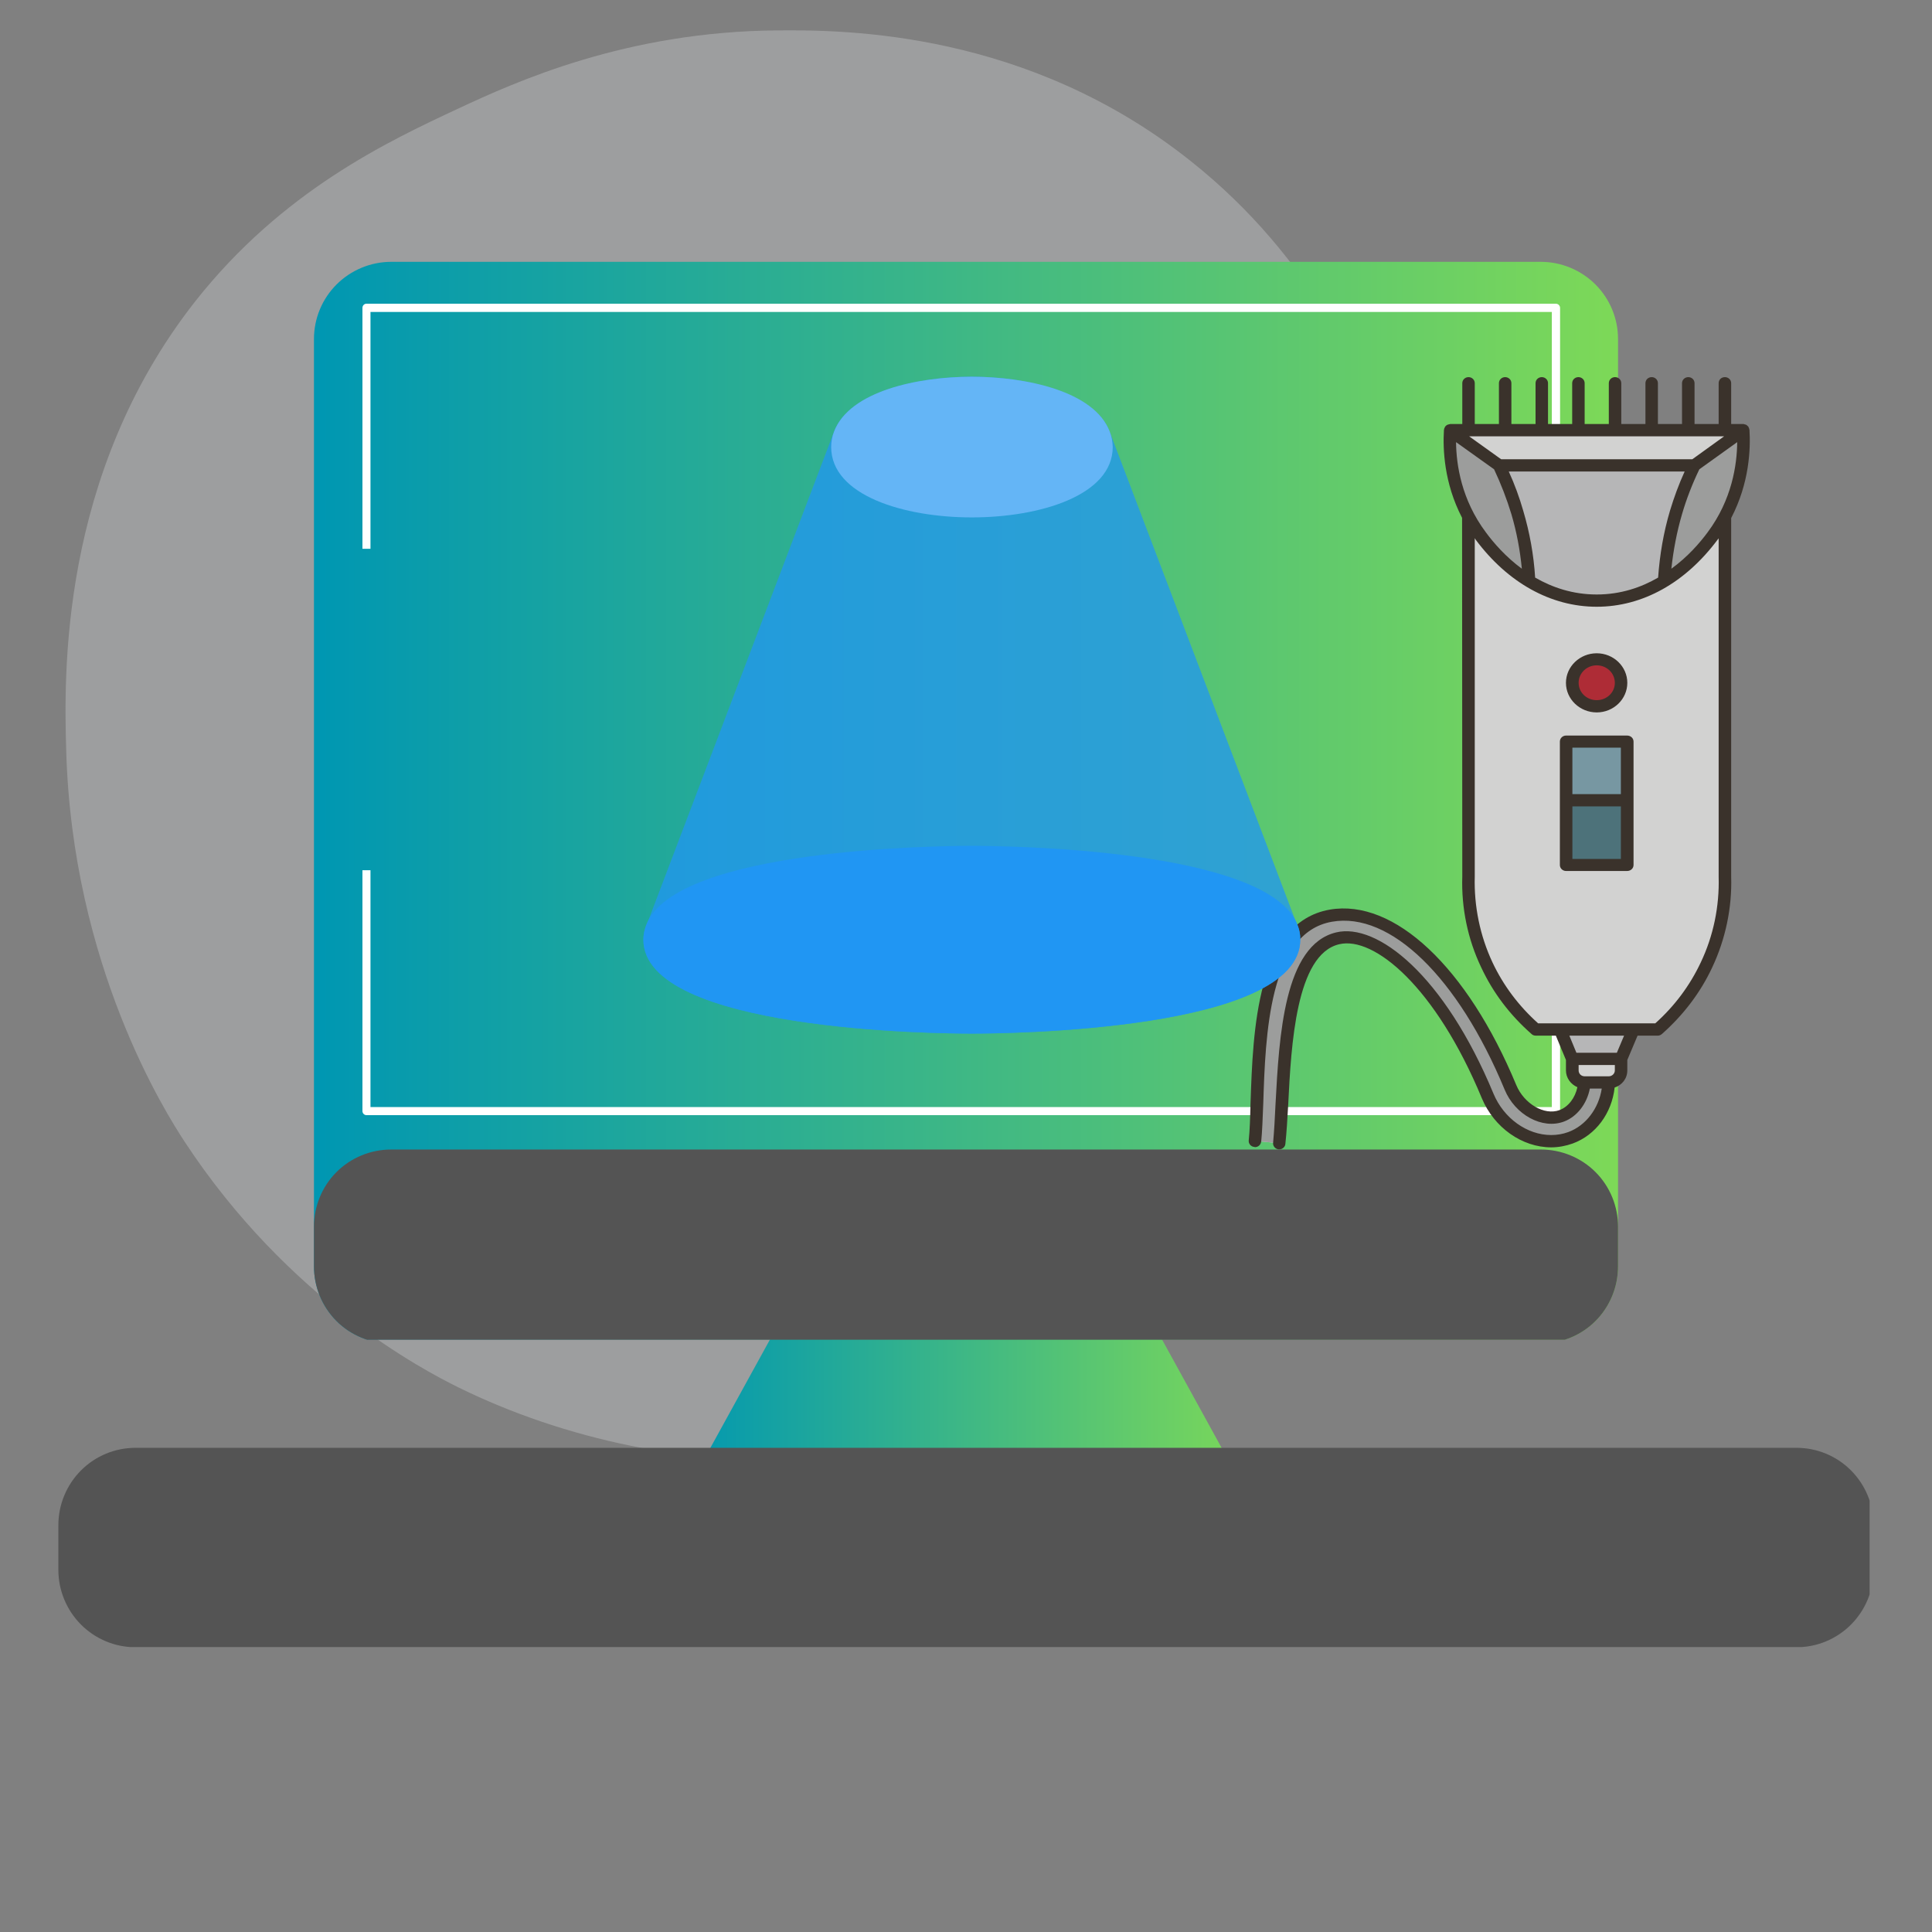 <svg xmlns="http://www.w3.org/2000/svg" xmlns:xlink="http://www.w3.org/1999/xlink" width="50" zoomAndPan="magnify" viewBox="0 0 37.5 37.5" height="50" preserveAspectRatio="xMidYMid meet" version="1.0"><rect x="0" y="0" width="37.5" height="37.5" fill="#808080" stroke="none"/><defs><filter x="0%" y="0%" width="100%" height="100%" id="93ab7fee31"><feColorMatrix values="0 0 0 0 1 0 0 0 0 1 0 0 0 0 1 0 0 0 1 0" color-interpolation-filters="sRGB"/></filter><mask id="e805c2bdc2"><g filter="url(#93ab7fee31)"><rect x="-3.75" width="45" fill="#000000" y="-3.75" height="45" fill-opacity="0.286"/></g></mask><clipPath id="91d278edde"><path d="M 1.133 0.566 L 27.949 0.566 L 27.949 28.656 L 1.133 28.656 Z M 1.133 0.566 " clip-rule="nonzero"/></clipPath><clipPath id="422bc23f3e"><rect x="0" width="28" y="0" height="29"/></clipPath><clipPath id="fe81a6c379"><path d="M 13.125 19.082 L 24.375 19.082 L 24.375 29.277 L 13.125 29.277 Z M 13.125 19.082 " clip-rule="nonzero"/></clipPath><clipPath id="364e432820"><path d="M 18.75 19.082 L 24.375 29.309 L 13.125 29.309 L 18.75 19.082 " clip-rule="nonzero"/></clipPath><linearGradient x1="-0" gradientTransform="matrix(0.176, 0, 0, 0.176, 13.125, 19.083)" y1="0" x2="64" gradientUnits="userSpaceOnUse" y2="0" id="a6baefe853"><stop stop-opacity="1" stop-color="rgb(0%, 59.2%, 69.8%)" offset="0"/><stop stop-opacity="1" stop-color="rgb(0.192%, 59.3%, 69.659%)" offset="0.008"/><stop stop-opacity="1" stop-color="rgb(0.577%, 59.502%, 69.38%)" offset="0.016"/><stop stop-opacity="1" stop-color="rgb(0.963%, 59.705%, 69.101%)" offset="0.023"/><stop stop-opacity="1" stop-color="rgb(1.349%, 59.908%, 68.822%)" offset="0.031"/><stop stop-opacity="1" stop-color="rgb(1.735%, 60.109%, 68.544%)" offset="0.039"/><stop stop-opacity="1" stop-color="rgb(2.121%, 60.312%, 68.265%)" offset="0.047"/><stop stop-opacity="1" stop-color="rgb(2.507%, 60.513%, 67.986%)" offset="0.055"/><stop stop-opacity="1" stop-color="rgb(2.893%, 60.716%, 67.706%)" offset="0.062"/><stop stop-opacity="1" stop-color="rgb(3.279%, 60.919%, 67.429%)" offset="0.07"/><stop stop-opacity="1" stop-color="rgb(3.665%, 61.121%, 67.149%)" offset="0.078"/><stop stop-opacity="1" stop-color="rgb(4.051%, 61.324%, 66.87%)" offset="0.086"/><stop stop-opacity="1" stop-color="rgb(4.437%, 61.525%, 66.591%)" offset="0.094"/><stop stop-opacity="1" stop-color="rgb(4.823%, 61.728%, 66.312%)" offset="0.102"/><stop stop-opacity="1" stop-color="rgb(5.209%, 61.931%, 66.034%)" offset="0.109"/><stop stop-opacity="1" stop-color="rgb(5.594%, 62.132%, 65.755%)" offset="0.117"/><stop stop-opacity="1" stop-color="rgb(5.98%, 62.335%, 65.475%)" offset="0.125"/><stop stop-opacity="1" stop-color="rgb(6.366%, 62.538%, 65.196%)" offset="0.133"/><stop stop-opacity="1" stop-color="rgb(6.752%, 62.74%, 64.919%)" offset="0.141"/><stop stop-opacity="1" stop-color="rgb(7.138%, 62.943%, 64.639%)" offset="0.148"/><stop stop-opacity="1" stop-color="rgb(7.524%, 63.144%, 64.36%)" offset="0.156"/><stop stop-opacity="1" stop-color="rgb(7.91%, 63.347%, 64.081%)" offset="0.164"/><stop stop-opacity="1" stop-color="rgb(8.296%, 63.55%, 63.802%)" offset="0.172"/><stop stop-opacity="1" stop-color="rgb(8.682%, 63.751%, 63.524%)" offset="0.18"/><stop stop-opacity="1" stop-color="rgb(9.068%, 63.954%, 63.245%)" offset="0.188"/><stop stop-opacity="1" stop-color="rgb(9.454%, 64.156%, 62.965%)" offset="0.195"/><stop stop-opacity="1" stop-color="rgb(9.84%, 64.359%, 62.686%)" offset="0.203"/><stop stop-opacity="1" stop-color="rgb(10.226%, 64.561%, 62.407%)" offset="0.211"/><stop stop-opacity="1" stop-color="rgb(10.612%, 64.763%, 62.129%)" offset="0.219"/><stop stop-opacity="1" stop-color="rgb(10.997%, 64.966%, 61.85%)" offset="0.227"/><stop stop-opacity="1" stop-color="rgb(11.383%, 65.167%, 61.571%)" offset="0.234"/><stop stop-opacity="1" stop-color="rgb(11.769%, 65.37%, 61.292%)" offset="0.242"/><stop stop-opacity="1" stop-color="rgb(12.155%, 65.573%, 61.014%)" offset="0.25"/><stop stop-opacity="1" stop-color="rgb(12.541%, 65.775%, 60.735%)" offset="0.258"/><stop stop-opacity="1" stop-color="rgb(12.927%, 65.977%, 60.455%)" offset="0.266"/><stop stop-opacity="1" stop-color="rgb(13.313%, 66.179%, 60.176%)" offset="0.273"/><stop stop-opacity="1" stop-color="rgb(13.699%, 66.382%, 59.897%)" offset="0.281"/><stop stop-opacity="1" stop-color="rgb(14.085%, 66.585%, 59.619%)" offset="0.289"/><stop stop-opacity="1" stop-color="rgb(14.471%, 66.786%, 59.34%)" offset="0.297"/><stop stop-opacity="1" stop-color="rgb(14.857%, 66.989%, 59.061%)" offset="0.305"/><stop stop-opacity="1" stop-color="rgb(15.244%, 67.192%, 58.781%)" offset="0.312"/><stop stop-opacity="1" stop-color="rgb(15.63%, 67.393%, 58.502%)" offset="0.32"/><stop stop-opacity="1" stop-color="rgb(16.016%, 67.596%, 58.224%)" offset="0.328"/><stop stop-opacity="1" stop-color="rgb(16.4%, 67.798%, 57.945%)" offset="0.336"/><stop stop-opacity="1" stop-color="rgb(16.786%, 68.001%, 57.666%)" offset="0.344"/><stop stop-opacity="1" stop-color="rgb(17.172%, 68.204%, 57.387%)" offset="0.352"/><stop stop-opacity="1" stop-color="rgb(17.558%, 68.405%, 57.109%)" offset="0.359"/><stop stop-opacity="1" stop-color="rgb(17.944%, 68.608%, 56.83%)" offset="0.367"/><stop stop-opacity="1" stop-color="rgb(18.33%, 68.81%, 56.551%)" offset="0.375"/><stop stop-opacity="1" stop-color="rgb(18.716%, 69.012%, 56.271%)" offset="0.383"/><stop stop-opacity="1" stop-color="rgb(19.102%, 69.215%, 55.992%)" offset="0.391"/><stop stop-opacity="1" stop-color="rgb(19.489%, 69.417%, 55.714%)" offset="0.398"/><stop stop-opacity="1" stop-color="rgb(19.875%, 69.62%, 55.435%)" offset="0.406"/><stop stop-opacity="1" stop-color="rgb(20.261%, 69.821%, 55.156%)" offset="0.414"/><stop stop-opacity="1" stop-color="rgb(20.647%, 70.024%, 54.877%)" offset="0.422"/><stop stop-opacity="1" stop-color="rgb(21.033%, 70.227%, 54.599%)" offset="0.43"/><stop stop-opacity="1" stop-color="rgb(21.419%, 70.428%, 54.32%)" offset="0.438"/><stop stop-opacity="1" stop-color="rgb(21.803%, 70.631%, 54.041%)" offset="0.445"/><stop stop-opacity="1" stop-color="rgb(22.189%, 70.833%, 53.761%)" offset="0.453"/><stop stop-opacity="1" stop-color="rgb(22.575%, 71.036%, 53.482%)" offset="0.461"/><stop stop-opacity="1" stop-color="rgb(22.961%, 71.239%, 53.204%)" offset="0.469"/><stop stop-opacity="1" stop-color="rgb(23.347%, 71.44%, 52.925%)" offset="0.477"/><stop stop-opacity="1" stop-color="rgb(23.734%, 71.643%, 52.646%)" offset="0.484"/><stop stop-opacity="1" stop-color="rgb(24.12%, 71.846%, 52.367%)" offset="0.492"/><stop stop-opacity="1" stop-color="rgb(24.506%, 72.047%, 52.087%)" offset="0.5"/><stop stop-opacity="1" stop-color="rgb(24.892%, 72.25%, 51.81%)" offset="0.508"/><stop stop-opacity="1" stop-color="rgb(25.278%, 72.452%, 51.53%)" offset="0.516"/><stop stop-opacity="1" stop-color="rgb(25.664%, 72.655%, 51.251%)" offset="0.523"/><stop stop-opacity="1" stop-color="rgb(26.05%, 72.858%, 50.972%)" offset="0.531"/><stop stop-opacity="1" stop-color="rgb(26.436%, 73.059%, 50.694%)" offset="0.539"/><stop stop-opacity="1" stop-color="rgb(26.822%, 73.262%, 50.415%)" offset="0.547"/><stop stop-opacity="1" stop-color="rgb(27.206%, 73.463%, 50.136%)" offset="0.555"/><stop stop-opacity="1" stop-color="rgb(27.592%, 73.666%, 49.857%)" offset="0.562"/><stop stop-opacity="1" stop-color="rgb(27.979%, 73.869%, 49.577%)" offset="0.57"/><stop stop-opacity="1" stop-color="rgb(28.365%, 74.071%, 49.3%)" offset="0.578"/><stop stop-opacity="1" stop-color="rgb(28.751%, 74.274%, 49.02%)" offset="0.586"/><stop stop-opacity="1" stop-color="rgb(29.137%, 74.475%, 48.741%)" offset="0.594"/><stop stop-opacity="1" stop-color="rgb(29.523%, 74.678%, 48.462%)" offset="0.602"/><stop stop-opacity="1" stop-color="rgb(29.909%, 74.881%, 48.183%)" offset="0.609"/><stop stop-opacity="1" stop-color="rgb(30.295%, 75.082%, 47.905%)" offset="0.617"/><stop stop-opacity="1" stop-color="rgb(30.681%, 75.285%, 47.626%)" offset="0.625"/><stop stop-opacity="1" stop-color="rgb(31.067%, 75.487%, 47.346%)" offset="0.633"/><stop stop-opacity="1" stop-color="rgb(31.453%, 75.69%, 47.067%)" offset="0.641"/><stop stop-opacity="1" stop-color="rgb(31.839%, 75.893%, 46.79%)" offset="0.648"/><stop stop-opacity="1" stop-color="rgb(32.225%, 76.094%, 46.51%)" offset="0.656"/><stop stop-opacity="1" stop-color="rgb(32.61%, 76.297%, 46.231%)" offset="0.664"/><stop stop-opacity="1" stop-color="rgb(32.996%, 76.498%, 45.952%)" offset="0.672"/><stop stop-opacity="1" stop-color="rgb(33.382%, 76.701%, 45.673%)" offset="0.68"/><stop stop-opacity="1" stop-color="rgb(33.768%, 76.904%, 45.395%)" offset="0.688"/><stop stop-opacity="1" stop-color="rgb(34.154%, 77.106%, 45.116%)" offset="0.695"/><stop stop-opacity="1" stop-color="rgb(34.54%, 77.309%, 44.836%)" offset="0.703"/><stop stop-opacity="1" stop-color="rgb(34.926%, 77.512%, 44.557%)" offset="0.711"/><stop stop-opacity="1" stop-color="rgb(35.312%, 77.713%, 44.279%)" offset="0.719"/><stop stop-opacity="1" stop-color="rgb(35.698%, 77.916%, 44%)" offset="0.727"/><stop stop-opacity="1" stop-color="rgb(36.084%, 78.117%, 43.721%)" offset="0.734"/><stop stop-opacity="1" stop-color="rgb(36.47%, 78.32%, 43.442%)" offset="0.742"/><stop stop-opacity="1" stop-color="rgb(36.856%, 78.523%, 43.163%)" offset="0.75"/><stop stop-opacity="1" stop-color="rgb(37.242%, 78.725%, 42.885%)" offset="0.758"/><stop stop-opacity="1" stop-color="rgb(37.628%, 78.928%, 42.606%)" offset="0.766"/><stop stop-opacity="1" stop-color="rgb(38.013%, 79.129%, 42.326%)" offset="0.773"/><stop stop-opacity="1" stop-color="rgb(38.399%, 79.332%, 42.047%)" offset="0.781"/><stop stop-opacity="1" stop-color="rgb(38.785%, 79.535%, 41.768%)" offset="0.789"/><stop stop-opacity="1" stop-color="rgb(39.171%, 79.736%, 41.49%)" offset="0.797"/><stop stop-opacity="1" stop-color="rgb(39.557%, 79.939%, 41.211%)" offset="0.805"/><stop stop-opacity="1" stop-color="rgb(39.943%, 80.141%, 40.932%)" offset="0.812"/><stop stop-opacity="1" stop-color="rgb(40.329%, 80.344%, 40.652%)" offset="0.82"/><stop stop-opacity="1" stop-color="rgb(40.715%, 80.547%, 40.375%)" offset="0.828"/><stop stop-opacity="1" stop-color="rgb(41.101%, 80.748%, 40.096%)" offset="0.836"/><stop stop-opacity="1" stop-color="rgb(41.487%, 80.951%, 39.816%)" offset="0.844"/><stop stop-opacity="1" stop-color="rgb(41.873%, 81.152%, 39.537%)" offset="0.852"/><stop stop-opacity="1" stop-color="rgb(42.259%, 81.355%, 39.258%)" offset="0.859"/><stop stop-opacity="1" stop-color="rgb(42.645%, 81.558%, 38.98%)" offset="0.867"/><stop stop-opacity="1" stop-color="rgb(43.031%, 81.76%, 38.701%)" offset="0.875"/><stop stop-opacity="1" stop-color="rgb(43.416%, 81.963%, 38.422%)" offset="0.883"/><stop stop-opacity="1" stop-color="rgb(43.802%, 82.166%, 38.142%)" offset="0.891"/><stop stop-opacity="1" stop-color="rgb(44.188%, 82.367%, 37.863%)" offset="0.898"/><stop stop-opacity="1" stop-color="rgb(44.574%, 82.57%, 37.585%)" offset="0.906"/><stop stop-opacity="1" stop-color="rgb(44.96%, 82.771%, 37.306%)" offset="0.914"/><stop stop-opacity="1" stop-color="rgb(45.346%, 82.974%, 37.027%)" offset="0.922"/><stop stop-opacity="1" stop-color="rgb(45.732%, 83.177%, 36.748%)" offset="0.93"/><stop stop-opacity="1" stop-color="rgb(46.118%, 83.379%, 36.47%)" offset="0.938"/><stop stop-opacity="1" stop-color="rgb(46.504%, 83.582%, 36.191%)" offset="0.945"/><stop stop-opacity="1" stop-color="rgb(46.89%, 83.783%, 35.912%)" offset="0.953"/><stop stop-opacity="1" stop-color="rgb(47.276%, 83.986%, 35.632%)" offset="0.961"/><stop stop-opacity="1" stop-color="rgb(47.662%, 84.189%, 35.353%)" offset="0.969"/><stop stop-opacity="1" stop-color="rgb(48.048%, 84.39%, 35.075%)" offset="0.977"/><stop stop-opacity="1" stop-color="rgb(48.433%, 84.593%, 34.796%)" offset="0.984"/><stop stop-opacity="1" stop-color="rgb(48.819%, 84.795%, 34.517%)" offset="0.992"/><stop stop-opacity="1" stop-color="rgb(49.205%, 84.998%, 34.238%)" offset="1"/></linearGradient><clipPath id="5e90f3b8a4"><path d="M 6.094 5.082 L 31.406 5.082 L 31.406 26 L 6.094 26 Z M 6.094 5.082 " clip-rule="nonzero"/></clipPath><clipPath id="4b92b74264"><path d="M 7.594 5.082 L 29.906 5.082 C 30.305 5.082 30.688 5.242 30.969 5.523 C 31.25 5.805 31.406 6.184 31.406 6.582 L 31.406 24.578 C 31.406 24.977 31.25 25.359 30.969 25.641 C 30.688 25.922 30.305 26.078 29.906 26.078 L 7.594 26.078 C 7.195 26.078 6.812 25.922 6.531 25.641 C 6.25 25.359 6.094 24.977 6.094 24.578 L 6.094 6.582 C 6.094 6.184 6.25 5.805 6.531 5.523 C 6.812 5.242 7.195 5.082 7.594 5.082 " clip-rule="nonzero"/></clipPath><linearGradient x1="-0" gradientTransform="matrix(0.176, 0, 0, 0.176, 6.094, 5.082)" y1="0" x2="144" gradientUnits="userSpaceOnUse" y2="0" id="db195041a4"><stop stop-opacity="1" stop-color="rgb(0%, 59.2%, 69.8%)" offset="0"/><stop stop-opacity="1" stop-color="rgb(0.192%, 59.3%, 69.659%)" offset="0.008"/><stop stop-opacity="1" stop-color="rgb(0.577%, 59.502%, 69.38%)" offset="0.016"/><stop stop-opacity="1" stop-color="rgb(0.963%, 59.705%, 69.101%)" offset="0.023"/><stop stop-opacity="1" stop-color="rgb(1.349%, 59.908%, 68.822%)" offset="0.031"/><stop stop-opacity="1" stop-color="rgb(1.735%, 60.109%, 68.544%)" offset="0.039"/><stop stop-opacity="1" stop-color="rgb(2.121%, 60.312%, 68.265%)" offset="0.047"/><stop stop-opacity="1" stop-color="rgb(2.507%, 60.513%, 67.986%)" offset="0.055"/><stop stop-opacity="1" stop-color="rgb(2.893%, 60.716%, 67.706%)" offset="0.062"/><stop stop-opacity="1" stop-color="rgb(3.279%, 60.919%, 67.429%)" offset="0.07"/><stop stop-opacity="1" stop-color="rgb(3.665%, 61.121%, 67.149%)" offset="0.078"/><stop stop-opacity="1" stop-color="rgb(4.051%, 61.324%, 66.87%)" offset="0.086"/><stop stop-opacity="1" stop-color="rgb(4.437%, 61.525%, 66.591%)" offset="0.094"/><stop stop-opacity="1" stop-color="rgb(4.823%, 61.728%, 66.312%)" offset="0.102"/><stop stop-opacity="1" stop-color="rgb(5.209%, 61.931%, 66.034%)" offset="0.109"/><stop stop-opacity="1" stop-color="rgb(5.594%, 62.132%, 65.755%)" offset="0.117"/><stop stop-opacity="1" stop-color="rgb(5.98%, 62.335%, 65.475%)" offset="0.125"/><stop stop-opacity="1" stop-color="rgb(6.366%, 62.538%, 65.196%)" offset="0.133"/><stop stop-opacity="1" stop-color="rgb(6.752%, 62.74%, 64.919%)" offset="0.141"/><stop stop-opacity="1" stop-color="rgb(7.138%, 62.943%, 64.639%)" offset="0.148"/><stop stop-opacity="1" stop-color="rgb(7.524%, 63.144%, 64.36%)" offset="0.156"/><stop stop-opacity="1" stop-color="rgb(7.91%, 63.347%, 64.081%)" offset="0.164"/><stop stop-opacity="1" stop-color="rgb(8.296%, 63.55%, 63.802%)" offset="0.172"/><stop stop-opacity="1" stop-color="rgb(8.682%, 63.751%, 63.524%)" offset="0.18"/><stop stop-opacity="1" stop-color="rgb(9.068%, 63.954%, 63.245%)" offset="0.188"/><stop stop-opacity="1" stop-color="rgb(9.454%, 64.156%, 62.965%)" offset="0.195"/><stop stop-opacity="1" stop-color="rgb(9.84%, 64.359%, 62.686%)" offset="0.203"/><stop stop-opacity="1" stop-color="rgb(10.226%, 64.561%, 62.407%)" offset="0.211"/><stop stop-opacity="1" stop-color="rgb(10.612%, 64.763%, 62.129%)" offset="0.219"/><stop stop-opacity="1" stop-color="rgb(10.997%, 64.966%, 61.85%)" offset="0.227"/><stop stop-opacity="1" stop-color="rgb(11.383%, 65.167%, 61.571%)" offset="0.234"/><stop stop-opacity="1" stop-color="rgb(11.769%, 65.37%, 61.292%)" offset="0.242"/><stop stop-opacity="1" stop-color="rgb(12.155%, 65.573%, 61.014%)" offset="0.25"/><stop stop-opacity="1" stop-color="rgb(12.541%, 65.775%, 60.735%)" offset="0.258"/><stop stop-opacity="1" stop-color="rgb(12.927%, 65.977%, 60.455%)" offset="0.266"/><stop stop-opacity="1" stop-color="rgb(13.313%, 66.179%, 60.176%)" offset="0.273"/><stop stop-opacity="1" stop-color="rgb(13.699%, 66.382%, 59.897%)" offset="0.281"/><stop stop-opacity="1" stop-color="rgb(14.085%, 66.585%, 59.619%)" offset="0.289"/><stop stop-opacity="1" stop-color="rgb(14.471%, 66.786%, 59.34%)" offset="0.297"/><stop stop-opacity="1" stop-color="rgb(14.857%, 66.989%, 59.061%)" offset="0.305"/><stop stop-opacity="1" stop-color="rgb(15.244%, 67.192%, 58.781%)" offset="0.312"/><stop stop-opacity="1" stop-color="rgb(15.63%, 67.393%, 58.502%)" offset="0.32"/><stop stop-opacity="1" stop-color="rgb(16.016%, 67.596%, 58.224%)" offset="0.328"/><stop stop-opacity="1" stop-color="rgb(16.4%, 67.798%, 57.945%)" offset="0.336"/><stop stop-opacity="1" stop-color="rgb(16.786%, 68.001%, 57.666%)" offset="0.344"/><stop stop-opacity="1" stop-color="rgb(17.172%, 68.204%, 57.387%)" offset="0.352"/><stop stop-opacity="1" stop-color="rgb(17.558%, 68.405%, 57.109%)" offset="0.359"/><stop stop-opacity="1" stop-color="rgb(17.944%, 68.608%, 56.83%)" offset="0.367"/><stop stop-opacity="1" stop-color="rgb(18.33%, 68.81%, 56.551%)" offset="0.375"/><stop stop-opacity="1" stop-color="rgb(18.716%, 69.012%, 56.271%)" offset="0.383"/><stop stop-opacity="1" stop-color="rgb(19.102%, 69.215%, 55.992%)" offset="0.391"/><stop stop-opacity="1" stop-color="rgb(19.489%, 69.417%, 55.714%)" offset="0.398"/><stop stop-opacity="1" stop-color="rgb(19.875%, 69.62%, 55.435%)" offset="0.406"/><stop stop-opacity="1" stop-color="rgb(20.261%, 69.821%, 55.156%)" offset="0.414"/><stop stop-opacity="1" stop-color="rgb(20.647%, 70.024%, 54.877%)" offset="0.422"/><stop stop-opacity="1" stop-color="rgb(21.033%, 70.227%, 54.599%)" offset="0.43"/><stop stop-opacity="1" stop-color="rgb(21.419%, 70.428%, 54.32%)" offset="0.438"/><stop stop-opacity="1" stop-color="rgb(21.803%, 70.631%, 54.041%)" offset="0.445"/><stop stop-opacity="1" stop-color="rgb(22.189%, 70.833%, 53.761%)" offset="0.453"/><stop stop-opacity="1" stop-color="rgb(22.575%, 71.036%, 53.482%)" offset="0.461"/><stop stop-opacity="1" stop-color="rgb(22.961%, 71.239%, 53.204%)" offset="0.469"/><stop stop-opacity="1" stop-color="rgb(23.347%, 71.44%, 52.925%)" offset="0.477"/><stop stop-opacity="1" stop-color="rgb(23.734%, 71.643%, 52.646%)" offset="0.484"/><stop stop-opacity="1" stop-color="rgb(24.12%, 71.846%, 52.367%)" offset="0.492"/><stop stop-opacity="1" stop-color="rgb(24.506%, 72.047%, 52.087%)" offset="0.5"/><stop stop-opacity="1" stop-color="rgb(24.892%, 72.25%, 51.81%)" offset="0.508"/><stop stop-opacity="1" stop-color="rgb(25.278%, 72.452%, 51.53%)" offset="0.516"/><stop stop-opacity="1" stop-color="rgb(25.664%, 72.655%, 51.251%)" offset="0.523"/><stop stop-opacity="1" stop-color="rgb(26.05%, 72.858%, 50.972%)" offset="0.531"/><stop stop-opacity="1" stop-color="rgb(26.436%, 73.059%, 50.694%)" offset="0.539"/><stop stop-opacity="1" stop-color="rgb(26.822%, 73.262%, 50.415%)" offset="0.547"/><stop stop-opacity="1" stop-color="rgb(27.206%, 73.463%, 50.136%)" offset="0.555"/><stop stop-opacity="1" stop-color="rgb(27.592%, 73.666%, 49.857%)" offset="0.562"/><stop stop-opacity="1" stop-color="rgb(27.979%, 73.869%, 49.577%)" offset="0.57"/><stop stop-opacity="1" stop-color="rgb(28.365%, 74.071%, 49.3%)" offset="0.578"/><stop stop-opacity="1" stop-color="rgb(28.751%, 74.274%, 49.02%)" offset="0.586"/><stop stop-opacity="1" stop-color="rgb(29.137%, 74.475%, 48.741%)" offset="0.594"/><stop stop-opacity="1" stop-color="rgb(29.523%, 74.678%, 48.462%)" offset="0.602"/><stop stop-opacity="1" stop-color="rgb(29.909%, 74.881%, 48.183%)" offset="0.609"/><stop stop-opacity="1" stop-color="rgb(30.295%, 75.082%, 47.905%)" offset="0.617"/><stop stop-opacity="1" stop-color="rgb(30.681%, 75.285%, 47.626%)" offset="0.625"/><stop stop-opacity="1" stop-color="rgb(31.067%, 75.487%, 47.346%)" offset="0.633"/><stop stop-opacity="1" stop-color="rgb(31.453%, 75.69%, 47.067%)" offset="0.641"/><stop stop-opacity="1" stop-color="rgb(31.839%, 75.893%, 46.79%)" offset="0.648"/><stop stop-opacity="1" stop-color="rgb(32.225%, 76.094%, 46.51%)" offset="0.656"/><stop stop-opacity="1" stop-color="rgb(32.61%, 76.297%, 46.231%)" offset="0.664"/><stop stop-opacity="1" stop-color="rgb(32.996%, 76.498%, 45.952%)" offset="0.672"/><stop stop-opacity="1" stop-color="rgb(33.382%, 76.701%, 45.673%)" offset="0.68"/><stop stop-opacity="1" stop-color="rgb(33.768%, 76.904%, 45.395%)" offset="0.688"/><stop stop-opacity="1" stop-color="rgb(34.154%, 77.106%, 45.116%)" offset="0.695"/><stop stop-opacity="1" stop-color="rgb(34.54%, 77.309%, 44.836%)" offset="0.703"/><stop stop-opacity="1" stop-color="rgb(34.926%, 77.512%, 44.557%)" offset="0.711"/><stop stop-opacity="1" stop-color="rgb(35.312%, 77.713%, 44.279%)" offset="0.719"/><stop stop-opacity="1" stop-color="rgb(35.698%, 77.916%, 44%)" offset="0.727"/><stop stop-opacity="1" stop-color="rgb(36.084%, 78.117%, 43.721%)" offset="0.734"/><stop stop-opacity="1" stop-color="rgb(36.47%, 78.32%, 43.442%)" offset="0.742"/><stop stop-opacity="1" stop-color="rgb(36.856%, 78.523%, 43.163%)" offset="0.75"/><stop stop-opacity="1" stop-color="rgb(37.242%, 78.725%, 42.885%)" offset="0.758"/><stop stop-opacity="1" stop-color="rgb(37.628%, 78.928%, 42.606%)" offset="0.766"/><stop stop-opacity="1" stop-color="rgb(38.013%, 79.129%, 42.326%)" offset="0.773"/><stop stop-opacity="1" stop-color="rgb(38.399%, 79.332%, 42.047%)" offset="0.781"/><stop stop-opacity="1" stop-color="rgb(38.785%, 79.535%, 41.768%)" offset="0.789"/><stop stop-opacity="1" stop-color="rgb(39.171%, 79.736%, 41.49%)" offset="0.797"/><stop stop-opacity="1" stop-color="rgb(39.557%, 79.939%, 41.211%)" offset="0.805"/><stop stop-opacity="1" stop-color="rgb(39.943%, 80.141%, 40.932%)" offset="0.812"/><stop stop-opacity="1" stop-color="rgb(40.329%, 80.344%, 40.652%)" offset="0.82"/><stop stop-opacity="1" stop-color="rgb(40.715%, 80.547%, 40.375%)" offset="0.828"/><stop stop-opacity="1" stop-color="rgb(41.101%, 80.748%, 40.096%)" offset="0.836"/><stop stop-opacity="1" stop-color="rgb(41.487%, 80.951%, 39.816%)" offset="0.844"/><stop stop-opacity="1" stop-color="rgb(41.873%, 81.152%, 39.537%)" offset="0.852"/><stop stop-opacity="1" stop-color="rgb(42.259%, 81.355%, 39.258%)" offset="0.859"/><stop stop-opacity="1" stop-color="rgb(42.645%, 81.558%, 38.98%)" offset="0.867"/><stop stop-opacity="1" stop-color="rgb(43.031%, 81.76%, 38.701%)" offset="0.875"/><stop stop-opacity="1" stop-color="rgb(43.416%, 81.963%, 38.422%)" offset="0.883"/><stop stop-opacity="1" stop-color="rgb(43.802%, 82.166%, 38.142%)" offset="0.891"/><stop stop-opacity="1" stop-color="rgb(44.188%, 82.367%, 37.863%)" offset="0.898"/><stop stop-opacity="1" stop-color="rgb(44.574%, 82.57%, 37.585%)" offset="0.906"/><stop stop-opacity="1" stop-color="rgb(44.96%, 82.771%, 37.306%)" offset="0.914"/><stop stop-opacity="1" stop-color="rgb(45.346%, 82.974%, 37.027%)" offset="0.922"/><stop stop-opacity="1" stop-color="rgb(45.732%, 83.177%, 36.748%)" offset="0.93"/><stop stop-opacity="1" stop-color="rgb(46.118%, 83.379%, 36.47%)" offset="0.938"/><stop stop-opacity="1" stop-color="rgb(46.504%, 83.582%, 36.191%)" offset="0.945"/><stop stop-opacity="1" stop-color="rgb(46.89%, 83.783%, 35.912%)" offset="0.953"/><stop stop-opacity="1" stop-color="rgb(47.276%, 83.986%, 35.632%)" offset="0.961"/><stop stop-opacity="1" stop-color="rgb(47.662%, 84.189%, 35.353%)" offset="0.969"/><stop stop-opacity="1" stop-color="rgb(48.048%, 84.39%, 35.075%)" offset="0.977"/><stop stop-opacity="1" stop-color="rgb(48.433%, 84.593%, 34.796%)" offset="0.984"/><stop stop-opacity="1" stop-color="rgb(48.819%, 84.795%, 34.517%)" offset="0.992"/><stop stop-opacity="1" stop-color="rgb(49.205%, 84.998%, 34.238%)" offset="1"/></linearGradient><clipPath id="2539d100ed"><path d="M 6.094 22.312 L 31.406 22.312 L 31.406 26.18 L 6.094 26.18 Z M 6.094 22.312 " clip-rule="nonzero"/></clipPath><clipPath id="8d16da787b"><path d="M 7.594 22.312 L 29.906 22.312 C 30.305 22.312 30.688 22.469 30.969 22.75 C 31.25 23.031 31.406 23.414 31.406 23.812 L 31.406 24.578 C 31.406 24.977 31.25 25.359 30.969 25.641 C 30.688 25.922 30.305 26.078 29.906 26.078 L 7.594 26.078 C 7.195 26.078 6.812 25.922 6.531 25.641 C 6.25 25.359 6.094 24.977 6.094 24.578 L 6.094 23.812 C 6.094 23.414 6.25 23.031 6.531 22.75 C 6.812 22.469 7.195 22.312 7.594 22.312 " clip-rule="nonzero"/></clipPath><clipPath id="8b956683f4"><path d="M 7.035 5.895 L 30.281 5.895 L 30.281 21.645 L 7.035 21.645 Z M 7.035 5.895 " clip-rule="nonzero"/></clipPath><clipPath id="1df198389b"><path d="M 24.227 8 L 33.977 8 L 33.977 22.312 L 24.227 22.312 Z M 24.227 8 " clip-rule="nonzero"/></clipPath><clipPath id="0e599d156a"><path d="M 32 8 L 33.977 8 L 33.977 12 L 32 12 Z M 32 8 " clip-rule="nonzero"/></clipPath><clipPath id="03d13e038a"><path d="M 24.227 17 L 32 17 L 32 22.312 L 24.227 22.312 Z M 24.227 17 " clip-rule="nonzero"/></clipPath><clipPath id="0d72ebaecc"><path d="M 28 8 L 33.977 8 L 33.977 10 L 28 10 Z M 28 8 " clip-rule="nonzero"/></clipPath><clipPath id="c5555dc621"><path d="M 24.227 7.312 L 33.977 7.312 L 33.977 22.312 L 24.227 22.312 Z M 24.227 7.312 " clip-rule="nonzero"/></clipPath><clipPath id="a1e298a647"><path d="M 1.133 28.102 L 36.465 28.102 L 36.465 32 L 1.133 32 Z M 1.133 28.102 " clip-rule="nonzero"/></clipPath><clipPath id="b957851643"><path d="M 2.633 28.102 L 34.867 28.102 C 35.266 28.102 35.645 28.258 35.926 28.539 C 36.207 28.82 36.367 29.203 36.367 29.602 L 36.367 30.473 C 36.367 30.871 36.207 31.254 35.926 31.535 C 35.645 31.816 35.266 31.973 34.867 31.973 L 2.633 31.973 C 2.234 31.973 1.855 31.816 1.574 31.535 C 1.293 31.254 1.133 30.871 1.133 30.473 L 1.133 29.602 C 1.133 29.203 1.293 28.82 1.574 28.539 C 1.855 28.258 2.234 28.102 2.633 28.102 " clip-rule="nonzero"/></clipPath><clipPath id="58e66cd8ca"><path d="M 12.488 16 L 25.238 16 L 25.238 20.062 L 12.488 20.062 Z M 12.488 16 " clip-rule="nonzero"/></clipPath><clipPath id="643e4e587d"><path d="M 12.488 7.312 L 25.238 7.312 L 25.238 20.062 L 12.488 20.062 Z M 12.488 7.312 " clip-rule="nonzero"/></clipPath><clipPath id="bc573f9920"><path d="M 16 7.312 L 22 7.312 L 22 11 L 16 11 Z M 16 7.312 " clip-rule="nonzero"/></clipPath></defs><g mask="url(#e805c2bdc2)"><g><g clip-path="url(#422bc23f3e)"><g clip-path="url(#91d278edde)"><path fill="#e7e9ec" d="M 15.098 0.59 C 16.422 0.578 19.941 0.605 23.105 3.121 C 25.52 5.035 26.484 7.406 26.91 8.488 C 28.887 13.508 27.32 18.109 26.812 19.531 C 26.211 21.207 25.316 23.711 22.906 25.711 C 18.871 29.055 13.02 28.961 8.891 26.926 C 8.219 26.594 5.594 25.223 3.586 22.164 C 3.219 21.605 1.402 18.742 1.285 14.566 C 1.246 13.164 1.133 9.234 3.785 5.855 C 5.477 3.707 7.527 2.746 8.891 2.109 C 10.004 1.59 12.156 0.609 15.098 0.59 Z M 15.098 0.59 " fill-opacity="1" fill-rule="nonzero"/></g></g></g></g><g clip-path="url(#fe81a6c379)"><g clip-path="url(#364e432820)"><path fill="url(#a6baefe853)" d="M 13.125 19.082 L 13.125 29.277 L 24.375 29.277 L 24.375 19.082 Z M 13.125 19.082 " fill-rule="nonzero"/></g></g><g clip-path="url(#5e90f3b8a4)"><g clip-path="url(#4b92b74264)"><path fill="url(#db195041a4)" d="M 6.094 5.082 L 6.094 26 L 31.406 26 L 31.406 5.082 Z M 6.094 5.082 " fill-rule="nonzero"/></g></g><g clip-path="url(#2539d100ed)"><g clip-path="url(#8d16da787b)"><path fill="#545454" d="M 6.094 22.312 L 31.406 22.312 L 31.406 26.004 L 6.094 26.004 Z M 6.094 22.312 " fill-opacity="1" fill-rule="nonzero"/></g></g><g clip-path="url(#8b956683f4)"><path fill="#ffffff" d="M 30.199 5.895 L 7.113 5.895 C 7.07 5.895 7.035 5.93 7.035 5.977 L 7.035 10.652 L 7.191 10.652 L 7.191 6.055 L 30.121 6.055 L 30.121 10.652 L 30.281 10.652 L 30.281 5.977 C 30.281 5.93 30.242 5.895 30.199 5.895 Z M 30.281 21.566 L 30.281 16.891 L 30.121 16.891 L 30.121 21.488 L 7.191 21.488 L 7.191 16.891 L 7.035 16.891 L 7.035 21.566 C 7.035 21.609 7.07 21.645 7.113 21.645 L 30.199 21.645 C 30.242 21.645 30.281 21.609 30.281 21.566 " fill-opacity="1" fill-rule="nonzero"/></g><g clip-path="url(#1df198389b)"><path fill="#d2d2d1" d="M 33.48 10.027 C 33.867 9.301 33.852 8.602 33.832 8.348 L 28.148 8.348 C 28.133 8.602 28.113 9.297 28.5 10.023 L 28.5 10.027 L 28.504 17.016 C 28.492 17.363 28.52 18.012 28.859 18.727 C 29.152 19.348 29.551 19.758 29.805 19.984 C 29.965 19.984 30.121 19.984 30.281 19.984 L 30.516 20.551 L 30.516 20.777 C 30.516 20.906 30.621 21.008 30.754 21.008 C 30.73 21.305 30.555 21.566 30.316 21.656 C 29.953 21.793 29.496 21.535 29.316 21.102 C 28.359 18.801 26.984 17.57 25.832 17.773 C 24.227 18.055 24.469 21.059 24.359 22.145 L 24.832 22.191 C 24.949 21.031 24.832 18.484 25.965 18.211 C 26.684 18.039 27.941 19.02 28.875 21.27 C 29.102 21.809 29.605 22.148 30.109 22.148 C 30.238 22.148 30.363 22.129 30.484 22.082 C 30.91 21.926 31.203 21.5 31.227 21.008 C 31.359 21.008 31.465 20.906 31.465 20.777 L 31.465 20.551 L 31.703 19.984 C 31.859 19.984 32.02 19.984 32.176 19.984 C 32.43 19.758 32.832 19.348 33.125 18.727 C 33.461 18.012 33.488 17.363 33.48 17.016 Z M 33.48 10.027 " fill-opacity="1" fill-rule="nonzero"/></g><path fill="#4d727a" d="M 30.398 15.535 L 31.582 15.535 L 31.582 16.789 L 30.398 16.789 Z M 30.398 15.535 " fill-opacity="1" fill-rule="nonzero"/><g clip-path="url(#0e599d156a)"><path fill="#9c9d9c" d="M 33.832 8.348 C 33.852 8.602 33.867 9.301 33.48 10.027 C 33.414 10.152 33.336 10.277 33.242 10.402 C 33.148 10.527 32.828 10.957 32.301 11.277 C 32.32 10.902 32.383 10.445 32.531 9.945 C 32.637 9.598 32.762 9.293 32.887 9.035 Z M 33.832 8.348 " fill-opacity="1" fill-rule="nonzero"/></g><path fill="#b6b6b7" d="M 30.992 9.035 L 32.887 9.035 C 32.762 9.293 32.637 9.598 32.531 9.945 C 32.383 10.445 32.32 10.902 32.301 11.277 L 32.301 11.281 C 31.953 11.492 31.516 11.656 30.992 11.656 C 30.469 11.656 30.031 11.492 29.684 11.281 C 29.66 10.902 29.602 10.445 29.453 9.945 C 29.348 9.598 29.223 9.293 29.098 9.035 Z M 30.992 9.035 " fill-opacity="1" fill-rule="nonzero"/><path fill="#b6b6b7" d="M 31.703 19.984 L 31.465 20.551 L 30.516 20.551 L 30.281 19.984 C 30.516 19.984 30.754 19.984 30.992 19.984 C 31.23 19.984 31.465 19.984 31.703 19.984 Z M 31.703 19.984 " fill-opacity="1" fill-rule="nonzero"/><path fill="#7797a2" d="M 30.398 14.395 L 31.582 14.395 L 31.582 15.535 L 30.398 15.535 Z M 30.398 14.395 " fill-opacity="1" fill-rule="nonzero"/><path fill="#d2d2d1" d="M 31.465 20.551 L 31.465 20.777 C 31.465 20.906 31.359 21.008 31.227 21.008 L 30.758 21.008 C 30.754 21.008 30.754 21.008 30.754 21.008 C 30.621 21.008 30.516 20.906 30.516 20.777 L 30.516 20.551 Z M 31.465 20.551 " fill-opacity="1" fill-rule="nonzero"/><path fill="#ae2c36" d="M 30.992 12.797 C 31.254 12.797 31.465 13 31.465 13.254 C 31.465 13.508 31.254 13.711 30.992 13.711 C 30.73 13.711 30.516 13.508 30.516 13.254 C 30.516 13 30.73 12.797 30.992 12.797 Z M 30.992 12.797 " fill-opacity="1" fill-rule="nonzero"/><g clip-path="url(#03d13e038a)"><path fill="#9c9d9c" d="M 31.227 21.008 C 31.203 21.5 30.91 21.926 30.484 22.082 C 30.363 22.129 30.238 22.148 30.109 22.148 C 29.605 22.148 29.102 21.809 28.875 21.27 C 27.941 19.02 26.684 18.039 25.965 18.211 C 24.832 18.484 24.949 21.031 24.832 22.191 L 24.359 22.145 C 24.469 21.059 24.227 18.055 25.832 17.773 C 26.984 17.57 28.359 18.801 29.316 21.102 C 29.496 21.535 29.953 21.793 30.316 21.656 C 30.555 21.566 30.73 21.305 30.754 21.008 C 30.754 21.008 30.754 21.008 30.758 21.008 Z M 31.227 21.008 " fill-opacity="1" fill-rule="nonzero"/></g><path fill="#9c9d9c" d="M 29.453 9.945 C 29.602 10.445 29.66 10.902 29.684 11.281 C 29.152 10.957 28.832 10.527 28.738 10.402 C 28.648 10.277 28.57 10.152 28.5 10.027 L 28.5 10.023 C 28.113 9.297 28.133 8.602 28.148 8.348 L 29.098 9.035 C 29.223 9.293 29.348 9.598 29.453 9.945 Z M 29.453 9.945 " fill-opacity="1" fill-rule="nonzero"/><g clip-path="url(#0d72ebaecc)"><path fill="#d2d2d1" d="M 33.832 8.348 L 32.887 9.035 L 29.098 9.035 L 28.148 8.348 Z M 33.832 8.348 " fill-opacity="1" fill-rule="nonzero"/></g><path fill="#3a322b" d="M 30.992 13.828 C 31.32 13.828 31.586 13.57 31.586 13.254 C 31.586 12.938 31.32 12.68 30.992 12.68 C 30.664 12.68 30.395 12.938 30.395 13.254 C 30.395 13.57 30.664 13.828 30.992 13.828 Z M 30.992 12.914 C 31.188 12.914 31.344 13.066 31.344 13.254 C 31.344 13.441 31.188 13.59 30.992 13.59 C 30.797 13.59 30.641 13.441 30.641 13.254 C 30.641 13.066 30.797 12.914 30.992 12.914 Z M 30.992 12.914 " fill-opacity="1" fill-rule="nonzero"/><path fill="#3a322b" d="M 31.582 14.277 L 30.398 14.277 C 30.332 14.277 30.277 14.328 30.277 14.395 L 30.277 16.789 C 30.277 16.855 30.332 16.906 30.398 16.906 L 31.582 16.906 C 31.652 16.906 31.707 16.855 31.707 16.789 L 31.707 14.395 C 31.707 14.328 31.652 14.277 31.582 14.277 Z M 31.461 14.512 L 31.461 15.414 L 30.52 15.414 L 30.52 14.512 Z M 30.52 16.672 L 30.52 15.652 L 31.461 15.652 L 31.461 16.672 Z M 30.52 16.672 " fill-opacity="1" fill-rule="nonzero"/><g clip-path="url(#c5555dc621)"><path fill="#3a322b" d="M 33.602 10.055 C 33.957 9.375 33.98 8.711 33.957 8.34 C 33.957 8.34 33.953 8.336 33.953 8.332 C 33.953 8.324 33.949 8.316 33.949 8.312 C 33.945 8.301 33.941 8.297 33.938 8.289 C 33.934 8.285 33.934 8.281 33.934 8.277 C 33.93 8.277 33.926 8.273 33.926 8.273 C 33.918 8.266 33.914 8.262 33.906 8.254 C 33.898 8.25 33.895 8.246 33.887 8.242 C 33.879 8.242 33.875 8.238 33.867 8.238 C 33.859 8.234 33.852 8.234 33.844 8.23 C 33.84 8.23 33.836 8.23 33.836 8.23 L 33.602 8.23 L 33.602 7.438 C 33.602 7.371 33.547 7.32 33.48 7.32 C 33.41 7.32 33.359 7.371 33.359 7.438 L 33.359 8.23 L 32.891 8.23 L 32.891 7.438 C 32.891 7.371 32.836 7.32 32.77 7.32 C 32.703 7.32 32.648 7.371 32.648 7.438 L 32.648 8.23 L 32.18 8.23 L 32.18 7.438 C 32.18 7.371 32.125 7.32 32.059 7.32 C 31.992 7.32 31.938 7.371 31.938 7.438 L 31.938 8.23 L 31.469 8.23 L 31.469 7.438 C 31.469 7.371 31.414 7.32 31.348 7.32 C 31.281 7.32 31.227 7.371 31.227 7.438 L 31.227 8.23 L 30.758 8.23 L 30.758 7.438 C 30.758 7.371 30.703 7.32 30.637 7.32 C 30.57 7.32 30.516 7.371 30.516 7.438 L 30.516 8.23 L 30.047 8.23 L 30.047 7.438 C 30.047 7.371 29.992 7.32 29.926 7.32 C 29.859 7.32 29.805 7.371 29.805 7.438 L 29.805 8.23 L 29.336 8.23 L 29.336 7.438 C 29.336 7.371 29.281 7.32 29.215 7.32 C 29.148 7.32 29.094 7.371 29.094 7.438 L 29.094 8.23 L 28.625 8.23 L 28.625 7.438 C 28.625 7.371 28.57 7.32 28.504 7.32 C 28.438 7.32 28.383 7.371 28.383 7.438 L 28.383 8.23 L 28.148 8.23 C 28.145 8.23 28.141 8.23 28.141 8.234 C 28.133 8.234 28.125 8.234 28.117 8.238 C 28.109 8.238 28.102 8.242 28.094 8.246 C 28.09 8.246 28.082 8.25 28.078 8.254 C 28.07 8.262 28.062 8.266 28.059 8.273 C 28.055 8.273 28.051 8.277 28.051 8.277 C 28.047 8.281 28.047 8.285 28.047 8.289 C 28.043 8.297 28.039 8.305 28.035 8.312 C 28.031 8.316 28.031 8.324 28.031 8.332 C 28.027 8.336 28.027 8.34 28.027 8.344 C 28.004 8.711 28.027 9.375 28.379 10.051 L 28.383 17.016 C 28.363 17.617 28.488 18.23 28.75 18.777 C 28.98 19.27 29.309 19.703 29.727 20.07 C 29.746 20.09 29.777 20.102 29.809 20.102 L 30.199 20.102 L 30.395 20.574 L 30.395 20.777 C 30.395 20.922 30.488 21.047 30.617 21.102 C 30.574 21.309 30.441 21.484 30.27 21.547 C 29.977 21.656 29.582 21.426 29.43 21.059 C 28.48 18.773 27.059 17.438 25.809 17.656 C 24.391 17.906 24.32 20.012 24.273 21.406 C 24.266 21.695 24.258 21.945 24.238 22.133 C 24.23 22.199 24.281 22.258 24.348 22.262 C 24.352 22.262 24.355 22.266 24.359 22.266 C 24.422 22.266 24.473 22.219 24.48 22.156 C 24.5 21.961 24.508 21.707 24.52 21.414 C 24.562 20.098 24.629 18.105 25.852 17.891 C 26.984 17.691 28.301 18.969 29.203 21.145 C 29.406 21.641 29.938 21.926 30.355 21.77 C 30.609 21.676 30.801 21.426 30.859 21.129 L 31.09 21.129 C 31.031 21.516 30.781 21.848 30.441 21.973 C 30.336 22.012 30.223 22.031 30.109 22.031 C 29.641 22.031 29.188 21.707 28.988 21.227 C 28.031 18.922 26.727 17.906 25.934 18.098 C 24.922 18.34 24.828 20.121 24.758 21.426 C 24.746 21.703 24.73 21.969 24.711 22.18 C 24.703 22.242 24.75 22.301 24.816 22.309 C 24.824 22.309 24.828 22.309 24.832 22.309 C 24.891 22.309 24.945 22.262 24.949 22.203 C 24.973 21.984 24.988 21.719 25.004 21.438 C 25.062 20.277 25.156 18.527 25.992 18.328 C 26.668 18.164 27.867 19.156 28.762 21.316 C 29 21.887 29.543 22.27 30.109 22.27 C 30.254 22.27 30.395 22.242 30.527 22.195 C 30.973 22.031 31.285 21.609 31.34 21.109 C 31.484 21.062 31.586 20.934 31.586 20.777 L 31.586 20.574 L 31.785 20.102 L 32.176 20.102 C 32.207 20.102 32.234 20.09 32.258 20.07 C 32.672 19.703 33.004 19.27 33.234 18.777 C 33.492 18.23 33.621 17.617 33.602 17.016 Z M 28.262 8.582 L 29 9.109 C 29.133 9.391 29.246 9.684 29.336 9.98 C 29.438 10.324 29.504 10.68 29.539 11.039 C 29.227 10.809 28.992 10.539 28.84 10.332 C 28.367 9.699 28.266 9.023 28.262 8.582 Z M 33.465 8.469 L 32.848 8.914 L 29.137 8.914 L 28.516 8.469 Z M 29.797 11.211 C 29.77 10.77 29.691 10.336 29.566 9.914 C 29.492 9.656 29.398 9.398 29.285 9.152 L 32.699 9.152 C 32.586 9.398 32.492 9.656 32.414 9.914 C 32.289 10.336 32.215 10.77 32.184 11.211 C 31.855 11.402 31.457 11.539 30.992 11.539 C 30.527 11.539 30.129 11.402 29.797 11.211 Z M 32.648 9.98 C 32.734 9.684 32.848 9.391 32.984 9.109 L 33.719 8.582 C 33.715 9.023 33.617 9.699 33.145 10.332 C 32.992 10.539 32.758 10.809 32.441 11.039 C 32.48 10.68 32.547 10.324 32.648 9.98 Z M 31.227 20.891 L 30.758 20.891 C 30.691 20.891 30.641 20.84 30.641 20.777 L 30.641 20.672 L 31.344 20.672 L 31.344 20.777 C 31.344 20.84 31.289 20.891 31.227 20.891 Z M 31.383 20.434 L 30.598 20.434 L 30.461 20.102 L 31.523 20.102 Z M 33.012 18.68 C 32.801 19.129 32.504 19.527 32.129 19.863 L 29.855 19.863 C 29.48 19.527 29.18 19.129 28.969 18.68 C 28.727 18.164 28.609 17.59 28.625 17.016 L 28.625 10.445 C 28.629 10.453 28.637 10.465 28.641 10.473 C 29.266 11.312 30.102 11.777 30.992 11.777 C 31.883 11.777 32.715 11.312 33.34 10.473 C 33.348 10.465 33.352 10.457 33.359 10.449 L 33.359 17.02 C 33.375 17.59 33.258 18.164 33.012 18.68 Z M 33.012 18.68 " fill-opacity="1" fill-rule="nonzero"/></g><g clip-path="url(#a1e298a647)"><g clip-path="url(#b957851643)"><path fill="#545454" d="M 1.133 28.102 L 36.289 28.102 L 36.289 31.969 L 1.133 31.969 Z M 1.133 28.102 " fill-opacity="1" fill-rule="nonzero"/></g></g><g clip-path="url(#58e66cd8ca)"><path fill="#2196f3" d="M 25.188 17.957 C 24.617 16.461 19.453 16.418 18.863 16.418 C 18.277 16.418 13.109 16.461 12.543 17.953 C 12.508 18.047 12.488 18.141 12.488 18.238 C 12.488 20.012 18.211 20.062 18.863 20.062 C 19.516 20.062 25.238 20.012 25.238 18.238 C 25.238 18.141 25.223 18.047 25.188 17.957 Z M 25.188 17.957 " fill-opacity="1" fill-rule="nonzero"/></g><g clip-path="url(#643e4e587d)"><path fill="#2196f3" d="M 25.18 17.961 L 21.539 8.379 C 21.262 7.641 19.996 7.312 18.863 7.312 C 17.73 7.312 16.465 7.641 16.188 8.379 L 12.566 17.914 C 12.516 18.016 12.488 18.125 12.488 18.238 C 12.488 20.012 18.211 20.062 18.863 20.062 C 19.516 20.062 25.238 20.012 25.238 18.238 C 25.242 18.141 25.223 18.047 25.18 17.961 Z M 25.18 17.961 " fill-opacity="0.749" fill-rule="nonzero"/></g><g clip-path="url(#bc573f9920)"><path fill="#64b5f6" d="M 21.539 8.375 C 21.238 7.59 19.91 7.312 18.863 7.312 C 17.816 7.312 16.488 7.59 16.188 8.379 C 16.152 8.473 16.133 8.574 16.133 8.676 C 16.133 9.617 17.547 10.043 18.863 10.043 C 20.18 10.043 21.598 9.617 21.598 8.676 C 21.594 8.574 21.578 8.473 21.539 8.375 Z M 21.539 8.375 " fill-opacity="1" fill-rule="nonzero"/></g></svg>